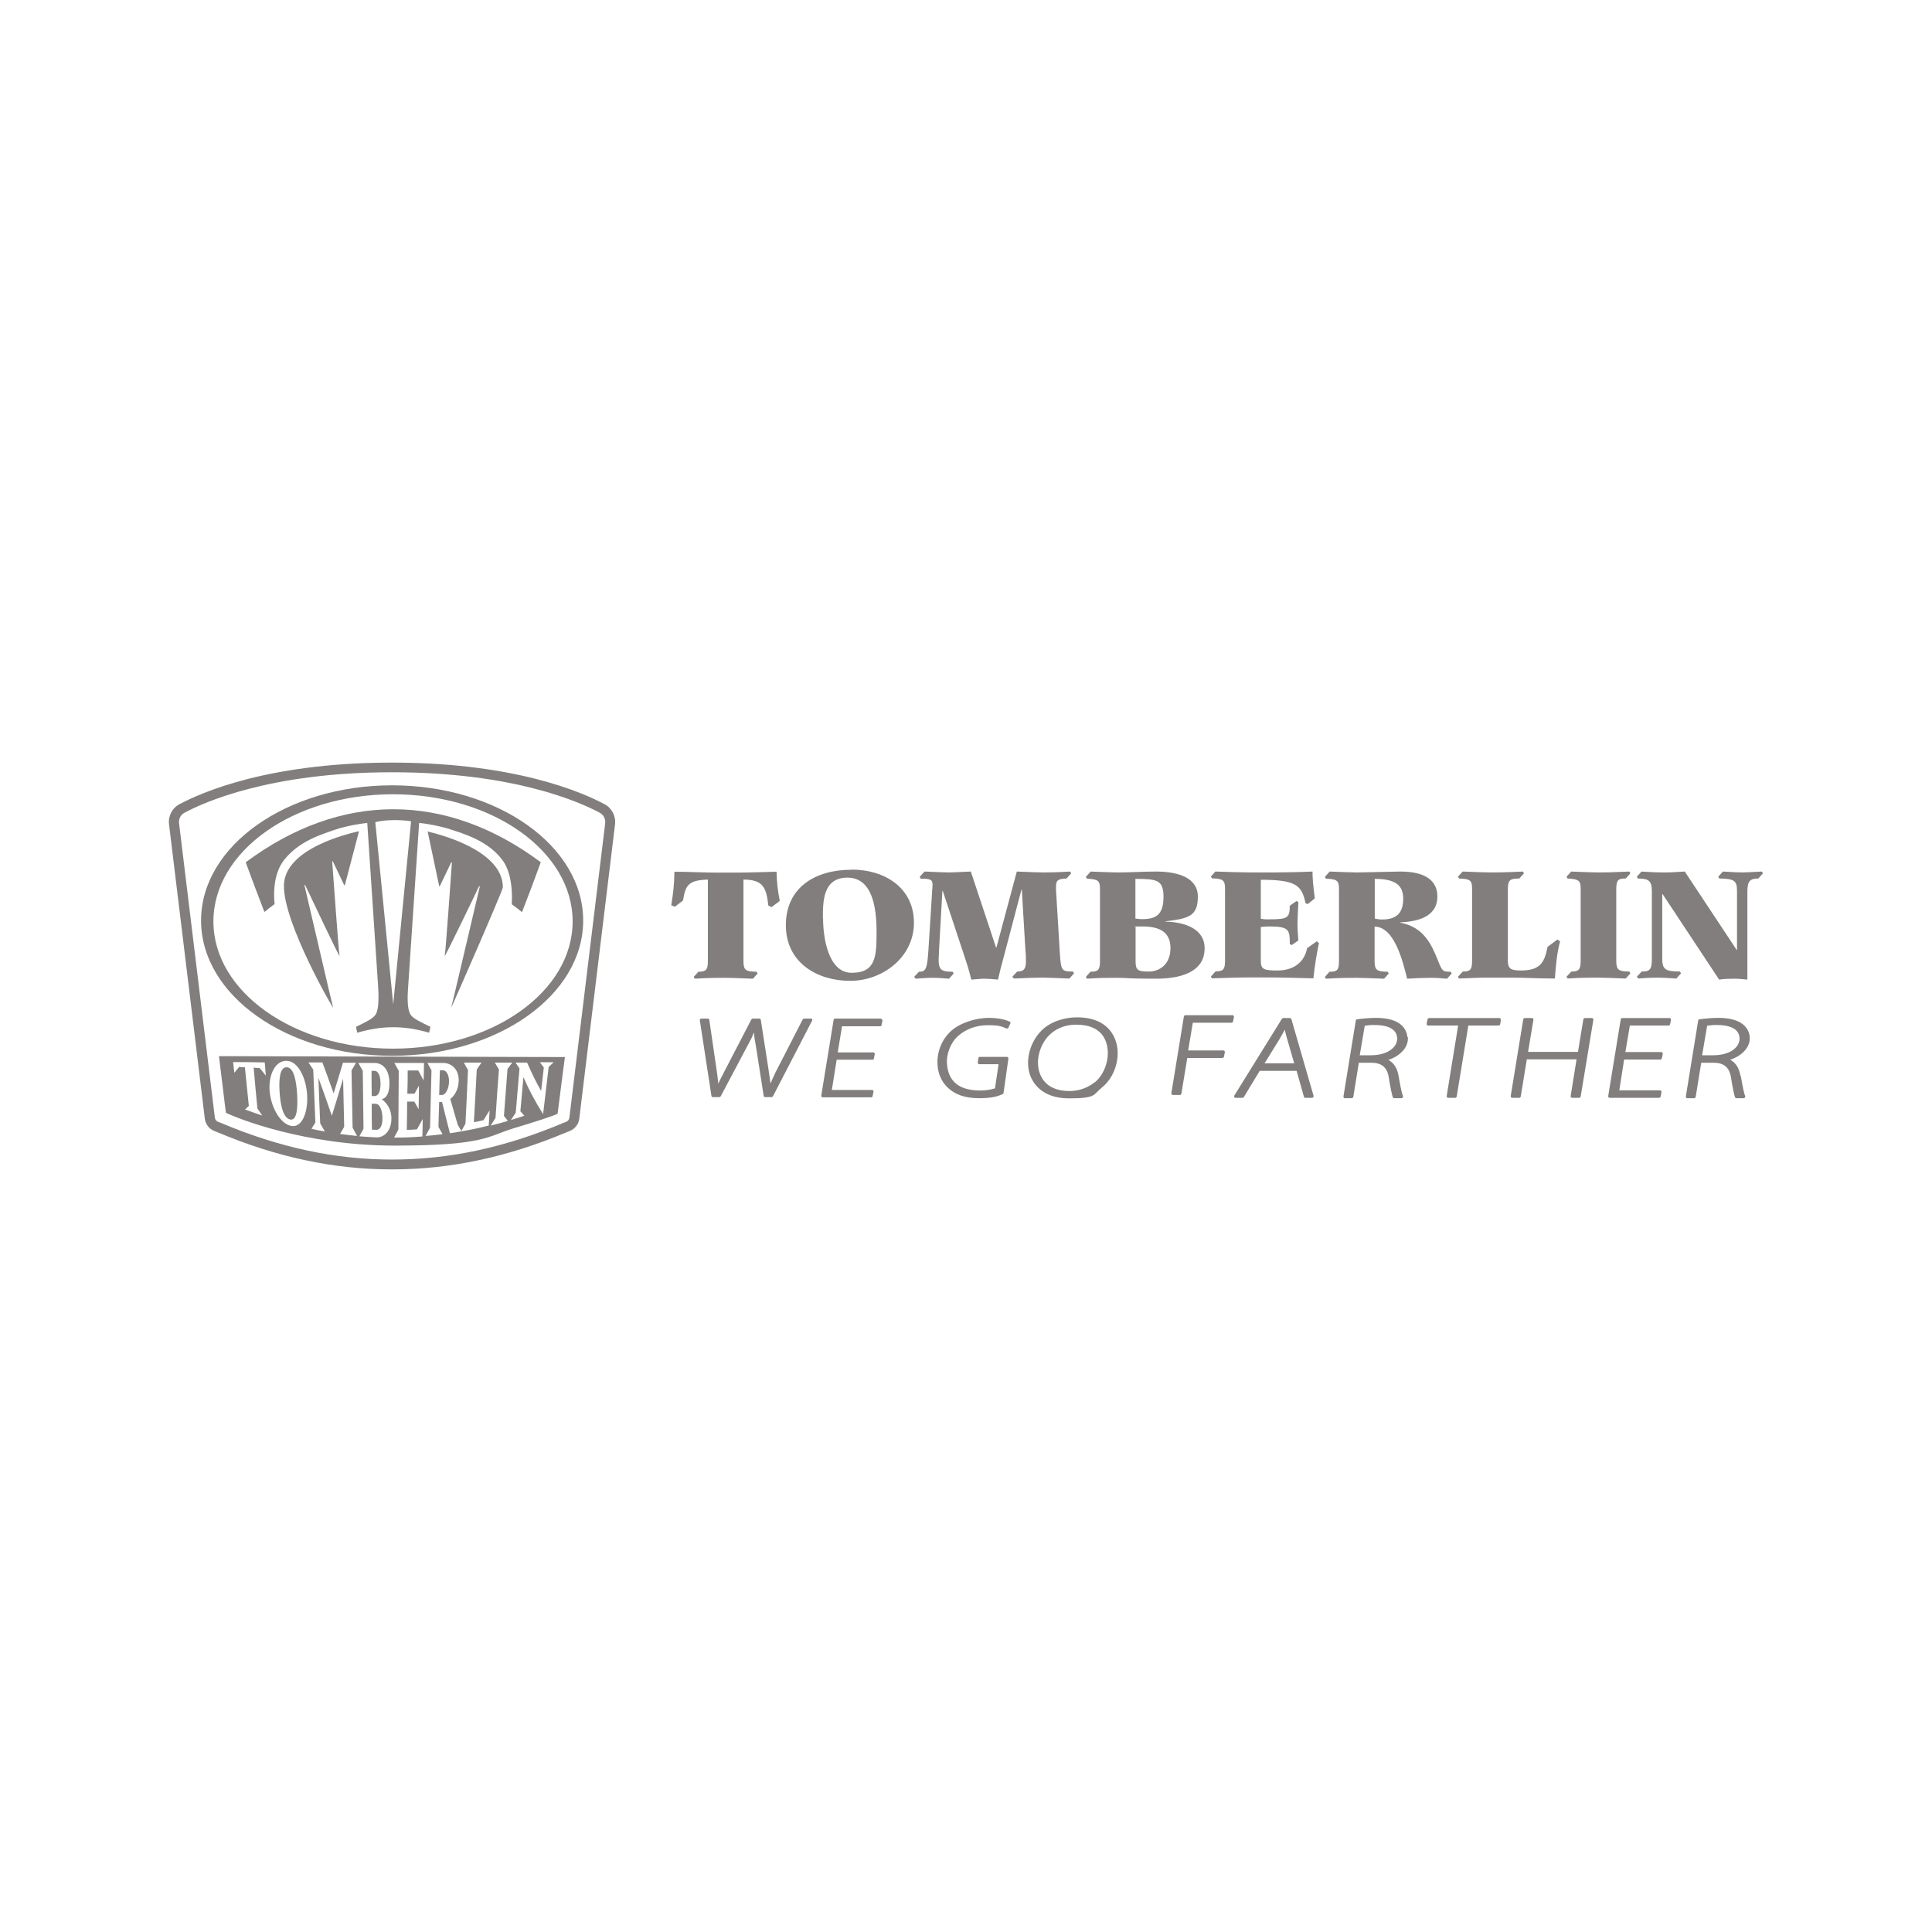 <?xml version="1.0" encoding="UTF-8"?>
<svg id="Layer_1" xmlns="http://www.w3.org/2000/svg" version="1.1" viewBox="0 0 1080 1080">
  <!-- Generator: Adobe Illustrator 29.4.0, SVG Export Plug-In . SVG Version: 2.1.0 Build 152)  -->
  <defs>
    <style>
      .st0 {
        fill: #827e7e;
      }
    </style>
  </defs>
  <path class="st0" d="M375.2,506.2c1.2-7.4,1.7-11.7,1.8-18.9,7.6,0,16.6.5,24.2.5h10.6c7,0,20.5-.5,22.3-.5.1,5.5.7,10.9,1.8,16.3l-4.6,3.5-1.8-.9c-1.1-10.1-3-14.5-13.9-14.5v45.6c0,5.2,1.4,5.8,7.3,5.9l.6,1-2.6,2.9c-8.8-.3-12.1-.5-15.5-.5s-9.6,0-17,.5l-.6-1,2.6-2.9c4.1,0,5.3-.9,5.3-5.8v-45.7c-11.3.3-12.5,3.5-13.9,11.7l-4.6,3.5-1.8-.8h0Z"/>
  <path class="st0" d="M475.9,486.1c19,0,35,10.4,35,29.7s-17.5,32.5-35.7,32.5-35.9-10-35.9-31.1,16.4-31,36.6-31h0,0ZM460.1,513.4c0,9.7,2.5,30.4,16,30.4s13.9-9.1,13.9-23-2.5-30.2-16.3-30.2-13.7,13.6-13.7,22.8h0,0Z"/>
  <path class="st0" d="M516.9,487.2c8.1.3,10.9.5,13.6.5s4.9-.2,12.2-.5l14.1,42.5h.2l11.4-42.5c8.2.3,11.4.5,14.7.5s6.5,0,15.1-.5l.6,1-2.6,2.9c-4.6.2-5.9.8-5.9,4.7s.2,3.3.3,6.4l1.9,31.2c.6,9.3,1.1,9.7,7.3,9.7l.6,1-2.6,2.9c-8.8-.3-11.6-.5-14.5-.5-4.8,0-9.8.2-16.5.5l-.9-1,2.7-2.9c3.9,0,4.9-1.6,4.9-5.9s-.3-5.5-.3-6.2l-2-33.7h-.2l-10.3,39.1c-1,3.5-1.8,6.7-2.8,11.2-3.6-.3-5.5-.5-7.4-.5s-3.6.2-7.5.5l-.3-1c-1.1-4.5-2.3-8.2-3.1-10.6l-12.6-38h-.2l-1.6,28.3c0,.7-.5,8.2-.5,10.1,0,5.7,1.5,6.8,7.8,6.8l.6,1-2.6,2.9c-3.2-.3-6.3-.5-9.2-.5s-6,.2-9.4.5l-.9-1,2.7-2.9c3.8,0,4.6-1.3,5.3-12.3l2-31.5c0-1.6.3-3.3.3-4.9,0-2.9-1.4-3.3-6.6-3.3l-.6-1,2.6-2.9h0Z"/>
  <path class="st0" d="M609.6,487.2c8.5.3,11.8.5,15.2.5,7,0,14.1-.5,21.3-.5,12.6,0,23.5,3.5,23.5,14s-4.5,12.3-18,13.8v.2c9.8.2,21.8,3.5,21.8,15s-10.3,16.9-27.3,16.9-15.2-.5-21.4-.5-9.7,0-17.1.5l-.6-1,2.6-2.9c4.1,0,5.3-.9,5.3-5.8v-40.4c0-4.8-1.1-5.5-7.3-5.8l-.6-1,2.6-2.9h0s0,0,0,0h0ZM634.8,513.5c1.3.2,2.6.3,3.9.3,8.1,0,11.7-3.1,11.7-12.5s-3.7-10-15.7-10v22.2h0ZM634.8,518.3v19c0,5.1,1.3,5.8,7.4,5.8s12.1-4.1,12.1-13.1-6.1-12.1-15.6-12.1-2.6.1-3.9.3h0Z"/>
  <path class="st0" d="M679.5,487.2c5.9.2,15.4.5,20.3.5h12.5c5.2,0,15.2-.2,21.4-.5,0,3.7.3,7.4,1.3,15l-4,3.2-1.2-.5c-2.1-9.9-5.1-13.1-25-13.1v21.8c1.7.3,3.4.4,5.1.3,10.2,0,11-1,11.1-7.6l3.7-2.6,1.1.6c-.3,7.2-.5,9.6-.5,11.7,0,3.1.2,6.4.5,9.7l-3.7,2.6-1.1-.6c0-7.8-.3-9.8-11.2-9.8-1.7,0-3.3.1-5,.3v18.9c0,4.8,1.7,5.4,9.4,5.4s14.7-3.5,16.5-12.5l5.4-3.8,1.2,1c-1.4,6.5-2.4,13.1-3.1,19.7-8.3-.2-16.7-.5-25-.5h-12.3c-5.4,0-12.4.3-19.4.5l-.6-1,2.6-2.9c4.1,0,5.3-.9,5.3-5.8v-40.4c0-4.8-1.1-5.6-7.3-5.8l-.6-1,2.6-2.9h0s0,0,0,0Z"/>
  <path class="st0" d="M743.3,487.2c8.6.3,11.8.5,15.3.5s21.1-.5,24.2-.5c15.5,0,20.7,6.2,20.7,13.9,0,11.9-11.9,14.1-20.8,14.5v.2c13.2,2.3,17.6,12.4,21,20.8,2.5,6.3,2.7,6.6,7.2,6.6l.6,1-2.6,2.9c-3.1-.3-6.2-.5-9.4-.5-3.8,0-8.1.2-12.9.5-2.4-9.6-7.1-29.1-18.2-29.1v19.3c0,5.2,1.5,5.8,7.3,5.9l.6,1-2.6,2.9c-8.8-.3-12.1-.5-15.5-.5s-9.6,0-17,.5l-.6-1,2.6-2.9c4.1,0,5.3-.7,5.3-5.8v-40.4c0-4.8-1.1-5.6-7.3-5.8l-.6-1,2.6-2.9h0ZM768.5,513.5c1.3.3,2.7.5,4.1.5,8.4,0,11.8-3.9,11.8-11.7s-4.9-11-15.9-11v22.2h0Z"/>
  <path class="st0" d="M817.7,487.2c8.6.3,11.8.5,15.3.5s8.1,0,18.3-.5l.6,1-2.6,2.9c-4.8,0-6.4.5-6.4,5.9v40.1c0,4.6,1.9,5.4,7.4,5.4,11,0,13.1-4.8,14.8-13.2l5.5-4.1,1.5,1c-1.8,6.8-2.3,12.8-2.9,20.8-7.8,0-18-.5-23.7-.5h-14c-4.9,0-10.9.3-15.9.5l-.6-1,2.7-2.9c4,0,5.2-.9,5.2-5.8v-40.4c0-4.8-1-5.6-7.3-5.8l-.6-1,2.6-2.9h0s0,0,0,0Z"/>
  <path class="st0" d="M878.3,487.2c8.6.3,11.8.5,15.3.5s6.4,0,17.2-.5l.6,1-2.6,2.9c-3.9,0-5.3.5-5.3,5.9v40.2c0,5.2,1.5,5.8,7.3,5.9l.6,1-2.6,2.9c-8.5-.3-12.1-.5-15.5-.5s-9.6,0-17,.5l-.6-1,2.7-2.9c3.9,0,5.2-.9,5.2-5.8v-40.4c0-4.8-1.1-5.4-7.3-5.8l-.6-1,2.6-2.9h0s0,0,0,0Z"/>
  <path class="st0" d="M917.5,487.2c4.3.3,8.7.5,13,.5s5.4-.2,11.3-.5l29,43.8h.2v-32.8c0-5.9-1.4-7-9.9-7.1l-.6-1,2.6-2.9c5.1.3,8.7.5,10.9.5s4.6-.2,10.9-.5l.6,1-2.6,2.9c-4.6,0-6.1,1.4-6.1,7.3v49.2c-3.2-.3-4.8-.5-7.4-.5s-5.6.1-8.4.5l-31.6-47.8h-.2v36c0,6.3,1.9,7.2,9.9,7.3l.6,1-2.6,2.9c-5.2-.3-7.7-.5-10-.5s-5.1,0-11.2.5l-.9-1,2.7-2.9c4.6,0,5.7-1.1,5.7-7.1v-37.6c0-6.3-1.9-7.2-7.8-7.3l-.6-1,2.6-2.9h0,0Z"/>
  <path class="st0" d="M453.2,569.4h-3.7c-.3,0-.6.2-.8.5l-15.1,29.4c-1.2,2.4-2,4.4-2.9,6.4-.2-1.9-.6-4.4-1.1-7.9l-4.3-27.7c0-.4-.4-.7-.8-.7h-3.7c-.3,0-.6.2-.8.5l-15.4,29.7c-1.5,2.9-2.4,4.7-3.1,6.2-.1-1.4-.3-3.3-.7-6.3l-4.3-29.4c0-.4-.4-.7-.8-.7h-3.6c-.5,0-.9.4-.9.8s0,0,0,.1l6.5,42.3c0,.4.4.7.8.7h3.6c.3,0,.6-.2.8-.5l15.9-30c1-1.8,1.9-3.7,2.7-5.7.1,2.4.5,4.9,1,7.3l4.4,28.2c0,.4.4.7.8.7h3.6c.3,0,.6-.2.8-.5l21.9-42.3c.2-.4,0-.9-.4-1.1-.1,0-.3,0-.4,0h0s0,0,0,0Z"/>
  <path class="st0" d="M492.7,569.4h-25.9c-.4,0-.8.3-.8.7l-6.9,42.3c0,.2,0,.5.2.7s.4.3.6.3h27.1c.4,0,.8-.3.8-.7l.5-2.4c0-.5-.2-.9-.7-1,0,0-.1,0-.2,0h-22.4l2.7-16.9h20c.4,0,.8-.3.8-.7l.5-2.4c0-.5-.2-.9-.7-1,0,0-.1,0-.2,0h-19.8l2.4-14.6h21.3c.4,0,.8-.3.8-.7l.5-2.4c0-.2,0-.5-.2-.7-.2-.2-.4-.3-.7-.3h0s0,0,0,0Z"/>
  <path class="st0" d="M564.3,571.1c-1.4-.8-5.5-2.1-11.7-2.1s-14.8,2.3-20.1,6.6c-6.9,5.7-8.9,14-8.4,19.9.4,5.1,2.3,9.2,5.6,12.4,4.1,4,9.8,6,17.6,6s10.7-1.2,13.2-2.3c.3-.1.5-.4.5-.7l2.7-19.1c0-.2,0-.5-.2-.7s-.4-.3-.6-.3h-15.2c-.4,0-.8.3-.8.7l-.3,2.4c0,.2,0,.5.2.7.2.2.4.3.6.3h10.8l-2,13.5c-2.7.8-5.4,1.2-8.2,1.2-11.6,0-17.8-4.9-18.6-14.6-.5-5.8,2-12.2,6.2-15.9,4.4-3.9,10.2-6,16.5-6s7.6.6,10.5,1.8c.4.2.9,0,1.1-.4l1.1-2.4c.2-.4,0-.9-.4-1.1h0,0Z"/>
  <path class="st0" d="M601.9,568.7c-6.6,0-13.4,2.2-17.8,5.7-6.3,5-10.1,13.8-9.3,21.9.7,8.2,7.1,17.7,22.7,17.7s13.5-2.1,18.4-6c6.1-4.9,9.5-13.3,8.8-21.4-.4-4.2-3.1-17.9-22.7-17.9h0ZM611.8,605.1c-3.9,3.1-8.9,4.8-13.9,4.8-14.7,0-17.2-9.9-17.6-14.2-.6-6.6,2.5-14.1,7.5-18.2h0c3.7-3.1,8.5-4.7,13.8-4.7,13.5,0,17,7.7,17.6,14.1.6,6.8-2.4,14.3-7.3,18.2h0Z"/>
  <path class="st0" d="M933.1,569.1h-26.2c-.4,0-.8.3-.9.7l-7,42.9c0,.2,0,.5.2.7.2.2.4.3.7.3h27.5c.4,0,.8-.3.9-.7l.5-2.5c0-.5-.2-.9-.7-1,0,0-.1,0-.2,0h-22.7l2.7-17.2h20.2c.4,0,.8-.3.9-.7l.5-2.5c0-.5-.2-.9-.7-1,0,0-.1,0-.2,0h-20l2.5-14.8h21.6c.4,0,.8-.3.9-.7l.5-2.5c0-.5-.2-.9-.7-1,0,0-.1,0-.2,0h0s0,0,0,0Z"/>
  <path class="st0" d="M683.6,587.2h-19.4l2.6-15.5h21.6c.4,0,.8-.3.9-.7l.5-2.5c0-.5-.2-.9-.7-1,0,0-.1,0-.2,0h-26.2c-.4,0-.8.3-.9.7l-7,42.9c0,.2,0,.5.2.7.2.2.4.3.7.3h3.8c.4,0,.8-.3.9-.7l3.3-20h19.6c.4,0,.8-.3.9-.7l.5-2.5c0-.5-.2-.9-.7-1,0,0-.1,0-.2,0h0Z"/>
  <path class="st0" d="M721.8,569.7c-.1-.4-.4-.6-.8-.6h-3.7c-.3,0-.6.2-.7.4l-26.6,42.9c-.3.4-.1.9.3,1.2.1,0,.3.1.4.1h3.9c.3,0,.6-.2.7-.4l8.9-14.7h20.6l4.1,14.5c.1.4.4.6.8.6h3.7c.5,0,.9-.4.9-.9s0-.2,0-.2l-12.4-42.9h0ZM723.4,594.4h-16.5l8.1-13.1c1.2-2,2.2-3.8,3.2-5.7.3,1.5.7,3,1.1,4.4l4.2,14.5h0Z"/>
  <path class="st0" d="M786.7,579.6c-.2-2.7-1.6-5.2-3.7-6.9-2.8-2.4-7.7-3.7-13.6-3.7-3.6,0-7.2.3-10.8.8-.4,0-.7.3-.7.7l-6.9,42.4c0,.5.2.9.7,1,0,0,0,0,.1,0h3.8c.4,0,.8-.3.9-.7l3.1-19.1h7.1c5.8,0,8.9,2.7,9.7,8.6.7,4.6,1.8,9.8,2.2,10.7.1.3.4.5.8.5h4c.5,0,.9-.4.9-.8,0-.1,0-.2,0-.3-.7-1.6-1.3-4.7-2.5-11.4-.7-4.3-2.7-7.3-5.7-8.9,6.1-2,11.4-6.7,10.9-12.8h0s0,0,0,0ZM781,579.9c.2,2.1-.6,4.2-2.1,5.7-2.6,2.8-7.1,4.3-12.7,4.3h-6.1l2.8-16.5c1.9-.3,3.8-.5,5.8-.4,4.3,0,11.7.9,12.3,6.9h0Z"/>
  <path class="st0" d="M838,569.1h-39.1c-.4,0-.8.3-.9.7l-.5,2.5c0,.5.2.9.7,1,0,0,.1,0,.2,0h16.7l-6.4,39.4c0,.2,0,.5.2.7.2.2.4.3.7.3h3.8c.4,0,.8-.3.9-.7l6.5-39.7h16.9c.4,0,.8-.3.9-.7l.4-2.5c0-.5-.3-.9-.7-1,0,0,0,0-.1,0h0Z"/>
  <path class="st0" d="M889.8,569.1h-3.8c-.4,0-.8.3-.9.7l-3,18.2h-27.9l3-17.9c0-.2,0-.5-.2-.7-.2-.2-.4-.3-.7-.3h-3.9c-.4,0-.8.3-.9.7l-7,42.9c0,.2,0,.5.2.7.2.2.4.3.7.3h3.8c.4,0,.8-.3.9-.7l3.4-20.8h27.8l-3.3,20.5c0,.2,0,.5.2.7.2.2.4.3.7.3h3.8c.4,0,.8-.3.9-.7l7.1-42.9c0-.2,0-.5-.2-.7-.2-.2-.4-.3-.7-.3h0s0,0,0,0Z"/>
  <path class="st0" d="M972.9,601.3c-.7-4.3-2.7-7.3-5.7-8.9,6.1-2,11.4-6.7,10.9-12.8-.2-2.7-1.6-5.2-3.7-6.9-2.8-2.4-7.7-3.7-13.6-3.7-3.6,0-7.2.3-10.8.8-.4,0-.7.3-.7.7l-6.9,42.4c0,.5.2.9.7,1,0,0,0,0,.1,0h3.8c.4,0,.8-.3.9-.7l3.1-19.1h7c5.8,0,8.9,2.7,9.7,8.6.7,4.6,1.8,9.8,2.2,10.7.1.3.4.5.8.5h4c.5,0,.9-.4.9-.8,0-.1,0-.2,0-.3-.7-1.6-1.3-4.7-2.5-11.4h0s0,0,0,0h0ZM972.4,579.9c.2,2.1-.6,4.2-2.1,5.7-2.6,2.8-7.1,4.3-12.7,4.3h-6.1l2.8-16.5c1.9-.3,3.8-.5,5.8-.4,4.3,0,11.7.9,12.3,6.9h0Z"/>
  <path class="st0" d="M162.1,625.8c4.1,1,4.4-7.3,4-14-.4-6.7-1.6-15.1-5.8-15.2s-4.4,7.7-4,13.9c.4,6.2,1.7,14.3,5.8,15.3h0Z"/>
  <path class="st0" d="M210.3,617c-1,0-1.5,0-2.5,0,0,5.8,0,8.7.1,14.5,1,0,1.5,0,2.4.1,1.9,0,3.5-1.8,3.5-6.4,0-4.2-1.4-8.1-3.6-8.1h0Z"/>
  <path class="st0" d="M209.5,612.7c2,0,3.3-2.7,3.2-7,0-4.4-1.3-7.1-3.3-7.1h-1.7c0,5.6,0,8.5.1,14.1h1.7s0,0,0,0h0Z"/>
  <path class="st0" d="M251,604.7c.1-3.5-1.3-6.4-3.4-6.4h-1.7c-.2,5.5-.2,8.3-.4,13.8h1.7c2.1-.2,3.7-3.7,3.8-7.4h0s0,0,0,0Z"/>
  <path class="st0" d="M219.2,439c-59,0-106.8,33.9-106.8,75.6s47.8,75.6,106.8,75.6,106.8-33.9,106.8-75.6-47.8-75.6-106.8-75.6ZM219.7,586.2c-55.4,0-100.4-31.8-100.4-71.1s44.9-71.1,100.4-71.1,100.4,31.8,100.4,71.1-44.9,71.1-100.4,71.1h0Z"/>
  <path class="st0" d="M100.2,458.7c.1-.6.3-1.1.6-1.7-.3.5-.5,1.1-.6,1.7Z"/>
  <path class="st0" d="M137.3,481.9c3.4,9.3,6.9,18.6,10.5,27.9,2.2-1.8,3.4-2.7,5.7-4.4-1-10.5.9-19.2,5.5-24.9,8.3-10.3,20.1-14,30.8-17.5,5.1-1.4,10.3-2.4,15.5-3,2,30.6,4.1,61.3,6.1,91.9.5,7.9,0,12.9-1.4,15.2s-5.2,4.1-11,6.9c.3,1.4.4,2,.7,3.3,14.1-4.1,26.1-4.1,40.2,0,.3-1.4.4-2,.7-3.3-5.5-2.7-9.2-4.4-10.8-6.4s-2.2-6.5-1.8-13.5c2.1-31.4,4.2-62.7,6.3-94.1,5.2.6,10.4,1.6,15.5,3,10.8,3.4,23,7.2,31,17.7,4,5.3,5.9,14.1,5.3,24.8,2.3,1.7,3.4,2.5,5.7,4.4,3.6-9.2,7.1-18.5,10.5-27.9-53-39.5-111.8-39.5-164.9,0h0ZM219.8,561.4l-10-101.8c9.5-2.3,20-.5,20-.5l-10,102.4h0s0,0,0,0h0Z"/>
  <path class="st0" d="M126.4,622.1c5.9,2.9,43.9,18.3,94.1,18.3s52-5.2,66.4-9.6c12.9-3.9,22.2-6.9,24.8-8.2.6-4.1,2.7-21.8,4.1-31.7l-193.4-.5c1.3,10,3.3,27.6,3.9,31.7h0ZM294.6,593.9c3.2,7.2,4.8,10.4,7.9,16,.6-5.3.9-7.9,1.5-13.2-.9-1.1-1.3-1.7-2.2-2.9h7.7c-1.1,1-1.7,1.6-2.8,2.7-1,8.8-2.1,17.5-3.1,26.3-4.2-6.6-7.9-13.5-11-20.7-.7,7.6-1,11.4-1.7,19.1.9,1,1.3,1.5,2.2,2.5-3,1-4.5,1.5-7.5,2.4,1.1-1.6,1.6-2.5,2.7-4.1.7-8.2,1.4-16.5,2.1-24.7-.9-1.3-1.3-2-2.2-3.3,2.6,0,3.9,0,6.5,0h0ZM276.5,594c4,0,5.9,0,9.9,0-1.1,1.4-1.7,2.1-2.7,3.6-.7,8.7-1.3,17.4-2,26.2.9,1.2,1.3,1.7,2.2,2.8-3.8,1.1-5.7,1.7-9.6,2.6,1.1-1.7,1.6-2.6,2.7-4.3.6-9,1.2-18.1,1.9-27.1-.9-1.4-1.3-2.2-2.2-3.7h0ZM238.7,594.2h9.1c4.2,0,8.9,3.2,8.6,10.3-.2,5.2-2.9,8.6-4.7,9.8,1.7,5.9,2.5,8.8,4.2,14.5.8,1.4,1.3,2.2,2,3.4.9-1.5,1.4-2.4,2.3-4.1.5-10,1-20,1.4-30-.9-1.6-1.4-2.4-2.3-4.1h9.9c-1.1,1.5-1.7,2.3-2.7,3.9-.5,9.8-1,19.6-1.6,29.4,2.2-.4,3.3-.6,5.4-1.1,1.3-2.2,2-3.3,3.4-5.5-.2,3.4-.3,5.1-.5,8.5-6.1,1.5-9.2,2.2-15.1,3.2h0c-2.6.5-4,.7-6.6,1.1-1.8-6.9-2.6-10.4-4.4-17.5-.7,0-1,0-1.6,0-.2,5.6-.3,8.4-.4,14,.9,1.6,1.4,2.4,2.3,4-3.8.5-5.7.7-9.5,1,1-1.8,1.5-2.7,2.5-4.6.3-10.7.5-21.4.8-32.1-1-1.7-1.4-2.6-2.4-4.4h0ZM220.6,594.2h16.4c0,3.9-.1,5.9-.2,9.8-1.2-2.2-1.8-3.3-3-5.6-2.4,0-3.5,0-5.9,0,0,5.2,0,7.8-.2,13,1.6,0,2.4,0,4,0,1-1.8,1.5-2.7,2.5-4.5,0,5.3-.1,7.9-.2,13.2-.9-1.7-1.4-2.6-2.4-4.3h-4c0,6.4-.1,9.5-.2,15.8,2.3,0,3.4-.1,5.7-.3,1.3-2.3,1.9-3.5,3.2-5.8,0,3.9-.1,5.9-.2,9.8-6.3.5-9.5.6-15.8.6,1-1.8,1.5-2.7,2.4-4.5,0-10.9.2-21.9.2-32.8-1-1.8-1.5-2.7-2.5-4.5h0s0,0,0,0ZM209.4,594.2c4,0,8.3,3,8.3,11.5s-4.3,8.7-4.3,8.7c0,.2,5.4,3.4,5.4,10.8s-4.5,10.8-8.4,10.6c-3.8-.2-5.7-.3-9.5-.6.9-1.7,1.4-2.5,2.3-4.2-.1-10.8-.3-21.6-.4-32.4l-2.5-4.4h9.1s0,0,0,0h0ZM180.3,594.1c2.5,6.7,3.7,10.1,6.2,17.1,2.1-6.7,3.1-10.1,5.2-17.1h7.3c-1,1.7-1.5,2.6-2.5,4.3.2,10.6.4,21.3.6,32,1,1.8,1.5,2.7,2.5,4.6-3.8-.4-5.7-.6-9.5-1.1.9-1.6,1.4-2.4,2.3-4-.2-9-.4-17.9-.6-26.9-2.5,8.5-3.8,12.6-6.3,20.7-3-8.7-4.5-13-7.5-21.2.3,8.5.6,17,1,25.5,1,1.8,1.6,2.7,2.6,4.5-3-.5-4.5-.8-7.5-1.5.9-1.4,1.3-2.1,2.2-3.5-.4-9.9-.8-19.7-1.2-29.6-1.1-1.6-1.6-2.4-2.7-4,3.1,0,4.7,0,7.8,0h0ZM160.1,593c6.4,0,11.1,9.4,11.6,19.4.5,10-3.2,18.6-9.4,16.9s-11-11.1-11.6-19.7,3-16.6,9.4-16.6h0ZM148,593.9c.2,3,.4,4.5.6,7.4-1.4-1.8-2.1-2.7-3.5-4.3-1.3,0-2,0-3.3-.2.8,9.2,1.2,13.8,2.1,22.9,1.1,1.5,1.6,2.3,2.7,3.9-3.9-1.3-5.8-2-9.6-3.4.9-.8,1.3-1.2,2.1-2-.9-8.6-1.3-13-2.2-21.6-1.3,0-1.9,0-3.2-.2-1.1,1.4-1.7,2-2.7,3.3-.3-2.4-.4-3.6-.7-6,7.1,0,10.6.1,17.7.2h0Z"/>
  <path class="st0" d="M239.4,464.7c-.1,0-.2,0-.3.2,0,0,0,0,0,.1l6.4,30.3c0,.1.2.2.3.1,0,0,.1,0,.1-.1l6.3-13.2c0-.1.2-.1.3,0,0,0,.1.1.1.2-.5,7.5-3.5,49.9-4,52-.5,2.1,15.3-30.7,19.2-38.9,0-.1.2-.1.3,0,0,0,.1.1.1.2-2.6,11.1-15.5,66.1-16,67.7-.6,1.8,28.9-65.5,28.9-67.3,0-21.3-37.6-30.1-41.7-31.1h0Z"/>
  <path class="st0" d="M200.4,464.7c-4.1,1-41.7,9.2-41.7,30.6s28.1,69.7,27.5,67.9c-.5-1.6-13.4-57.2-16-68.3,0-.1,0-.2.2-.2,0,0,.2,0,.2.1,3.9,8.2,19.7,41.6,19.2,39.5-.5-2.2-3.5-45.1-4.1-52.6,0-.1,0-.2.2-.2,0,0,.2,0,.2.1l6.3,13.2c0,.1.2.1.3,0,0,0,0,0,.1-.1l7.8-29.7c0-.1,0-.2-.1-.3,0,0,0,0-.1,0h0Z"/>
  <path class="st0" d="M337.8,449.5c-5.7-3.1-18.1-8.9-37.9-14-23.9-6.1-51.1-9.2-80.8-9.2s-56.8,3.1-80.8,9.2c-19.8,5.1-32.2,11-37.9,14-4.2,2.2-6.5,6.7-5.9,11.4l20,164.5c.4,3,2.3,5.6,5.2,6.8l1.8.7c33.2,14,65.1,20.8,97.6,20.8s64.5-6.8,97.7-20.8l1.8-.7c2.8-1.2,4.8-3.7,5.2-6.7l20-164.6c.6-4.6-1.8-9.2-5.9-11.4h0s0,0,0,0h0ZM338.3,460.2l-20,164.5c-.1,1.1-.8,2-1.8,2.4l-1.8.7c-32.5,13.7-63.7,20.4-95.5,20.4s-63-6.7-95.5-20.4l-1.8-.7c-1-.4-1.7-1.3-1.8-2.4l-20-164.5c-.3-2.4.9-4.8,3.1-5.9,11-5.9,48-22.6,116-22.6s105,16.7,116,22.6c2.2,1.2,3.4,3.5,3.1,5.9Z"/>
</svg>